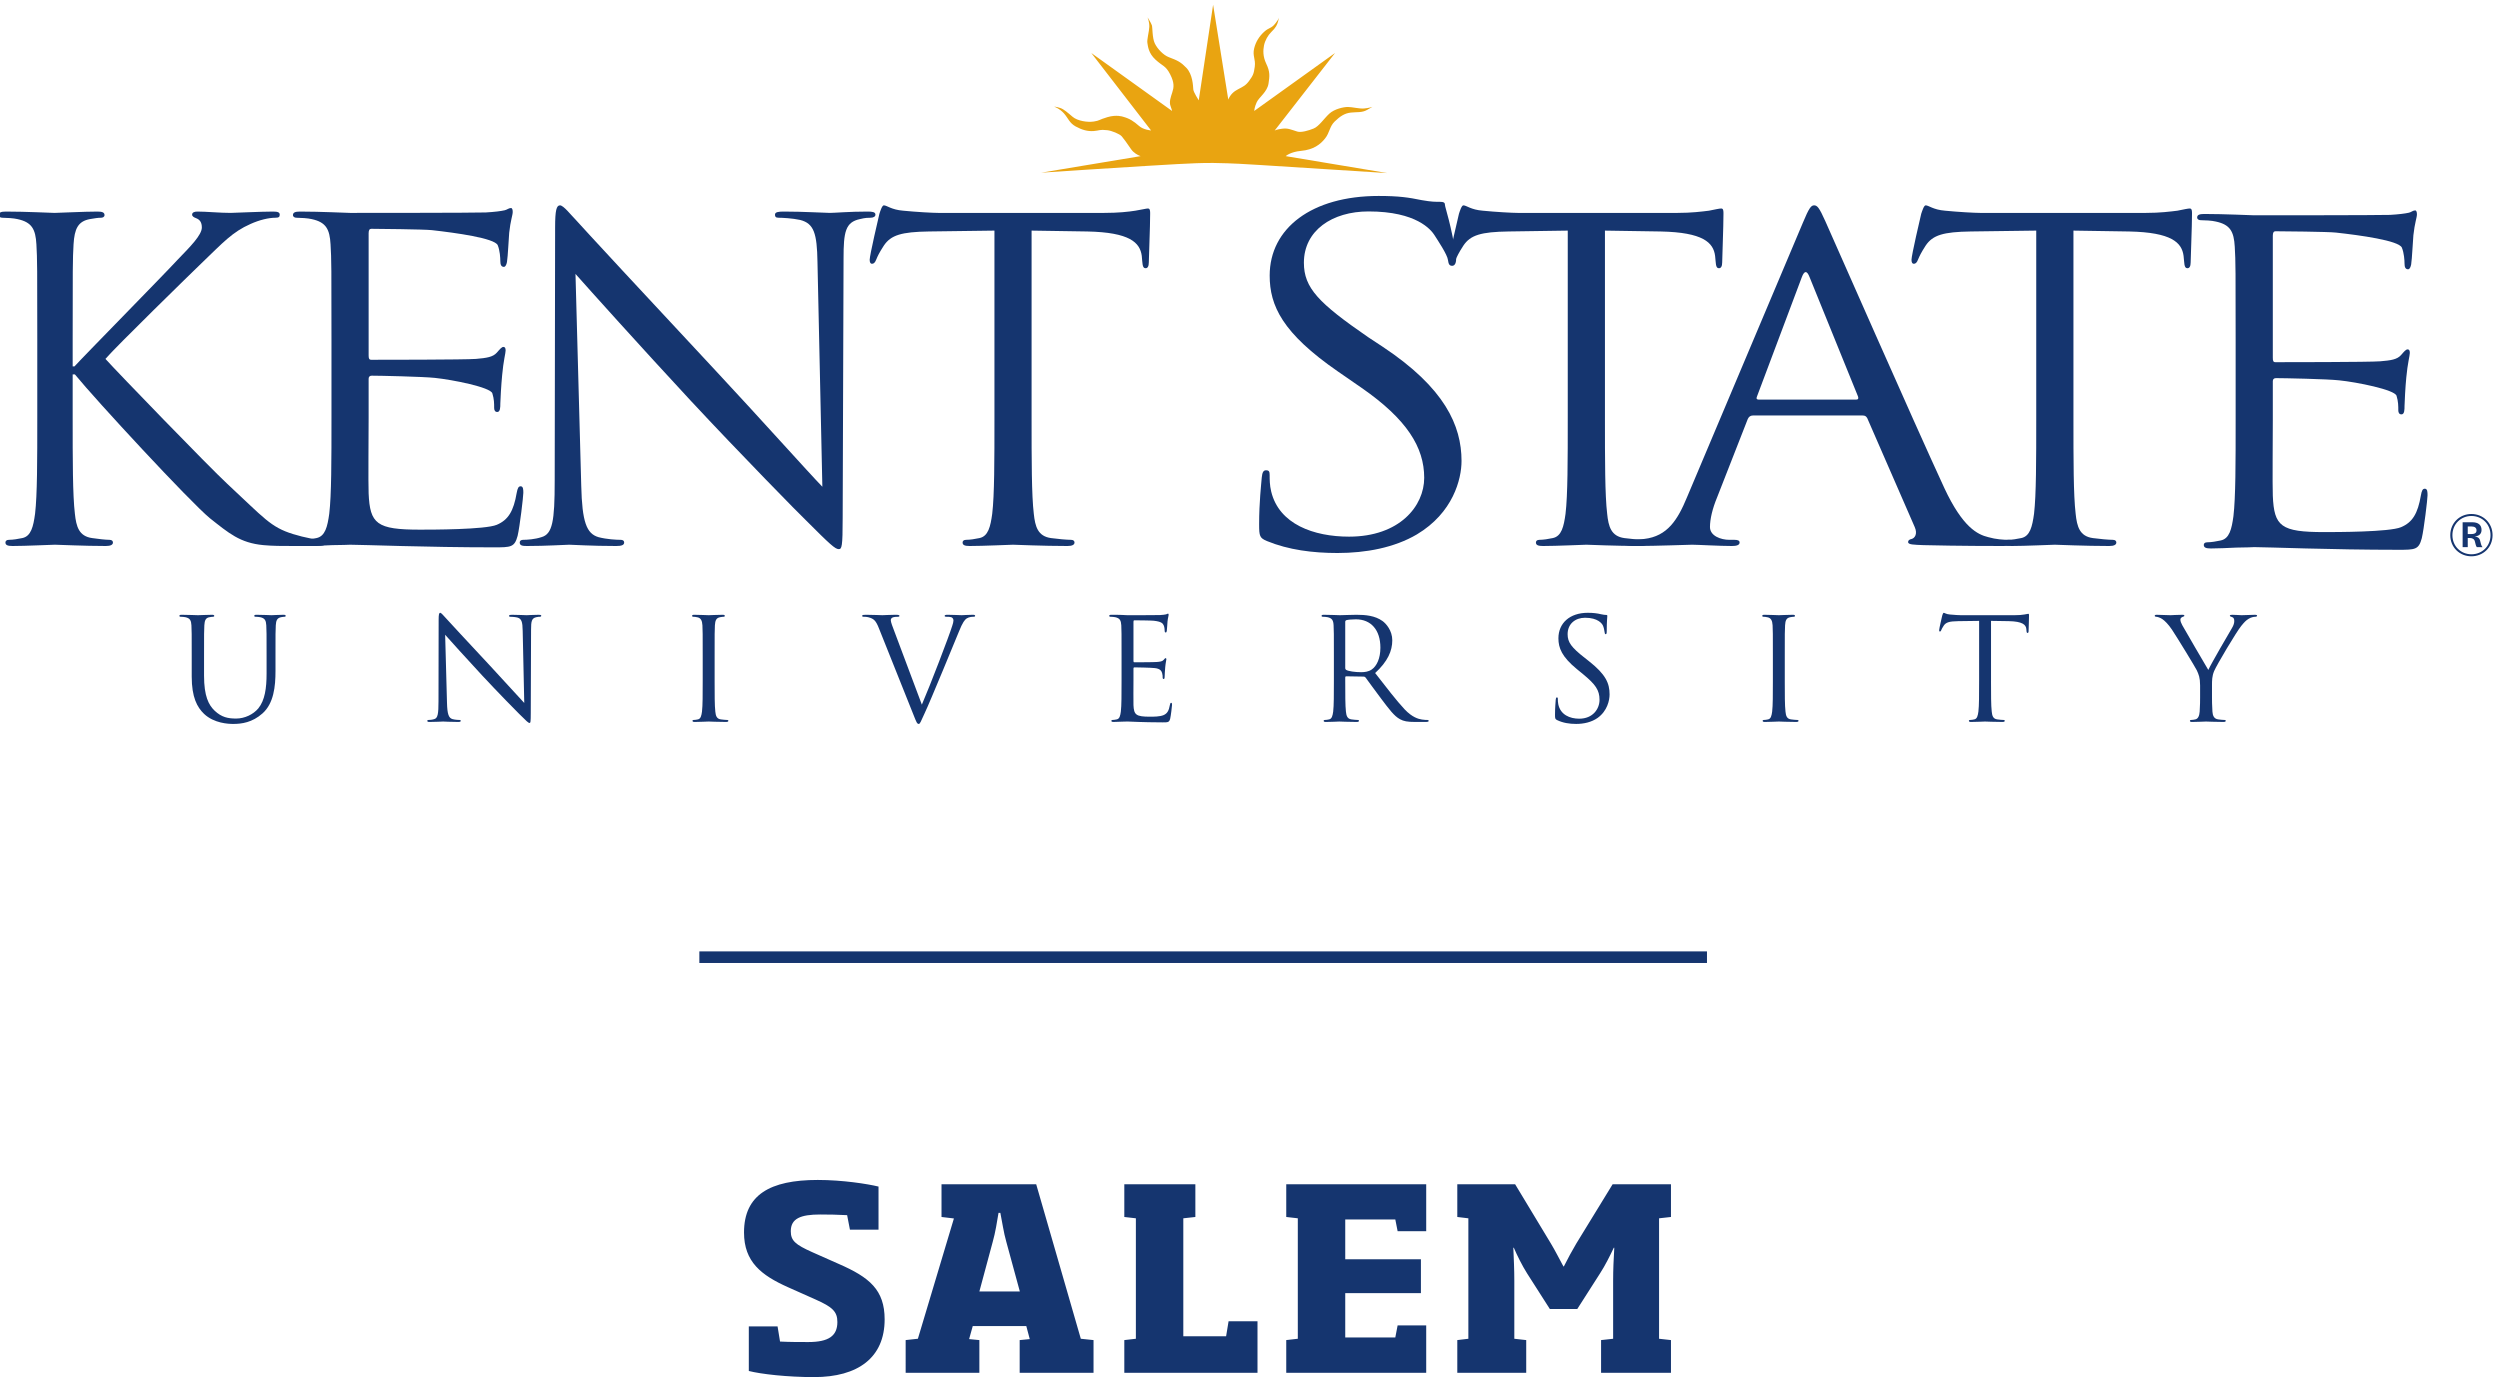 <?xml version="1.0" encoding="UTF-8" standalone="no"?>
<!-- Created with Inkscape (http://www.inkscape.org/) -->

<svg
   version="1.1"
   id="svg1"
   width="236.347"
   height="130.189"
   viewBox="0 0 236.347 130.189"
   xmlns="http://www.w3.org/2000/svg"
   xmlns:svg="http://www.w3.org/2000/svg">
  <defs
     id="defs1" />
  <g
     id="g1"
     transform="translate(-44.914,-46.768)">
    <g
       id="group-R5">
      <path
         id="path2"
         d="M 1551.05,668.422 H 834.813 v 8.238 h 716.237 v -8.238"
         style="fill:#15356f;fill-opacity:1;fill-rule:nonzero;stroke:none"
         transform="matrix(0.133,0,0,-0.133,0,226.707)" />
      <path
         id="path3"
         d="m 1251.62,1241.94 c 0,0 3.11,3.01 10.88,3.74 8.9,0.82 13.75,4.62 17.05,8.78 3.32,4.12 3.18,8.54 6.86,12.09 3.73,3.59 6.97,5.86 11.46,6.35 4.55,0.49 8.03,-0.17 11.62,1.93 3.62,2.1 3.74,2.13 3.74,2.13 0,0 -2.62,-0.89 -5.96,-1.15 -3.31,-0.29 -8.41,1.08 -11.47,1.08 -3.04,0 -9.53,-1.37 -13.26,-4.81 -3.73,-3.47 -7.34,-9.01 -11.08,-10.51 -3.73,-1.51 -8.9,-2.99 -11.59,-2.17 -4.78,1.48 -6.65,2.56 -10.81,2.03 -4.13,-0.55 -5.3,-1.28 -5.3,-1.28 l 42.91,55.1 -57.43,-41.18 c 0,0 0.07,2.56 1.74,6.16 1.64,3.58 7.54,7.35 8.41,13.34 0.77,5.11 1.2,8.28 -1.66,14.15 -2.46,5.21 -2.19,9.56 -1.58,12.8 0.7,3.67 2.98,7.48 5.04,9.47 3.56,3.4 4.37,5.41 5.05,7.97 l 0.64,2.48 c 0,0 -0.14,-1.05 -2.77,-4.35 -2.82,-3.54 -4.44,-2.63 -7.9,-5.84 -3.46,-3.17 -5.92,-7.1 -7.03,-11.72 -1.31,-5.4 1.15,-7.5 0.43,-13.01 -0.72,-5.18 -1.21,-6.22 -4.03,-10.09 -2.43,-3.31 -4.2,-4.03 -7.87,-5.96 -2.91,-1.5 -5.37,-3.57 -6.94,-7.3 l -10.78,67.37 -10.21,-67.93 c 0,0 -3.74,5.8 -3.87,7.73 -0.2,2.5 -0.36,10.65 -4.98,15.43 -3.87,4 -6.03,5.11 -12.45,7.53 -3.76,1.41 -8.09,5.87 -9.95,9.8 -1.87,3.96 -1.52,11.2 -2.07,12.87 -0.55,1.67 -3.04,5.6 -3.04,5.6 0,0 1.37,-3.4 1.23,-6.71 -0.12,-3.31 -1.8,-9.11 -1.37,-11.47 0.43,-2.36 0.69,-7.21 5.8,-11.89 5.11,-4.71 7.21,-4.16 10.38,-10.39 3.18,-6.22 2.63,-9.39 1.51,-12.84 -1.11,-3.46 -2.36,-6.77 -1.24,-9.69 1.11,-2.88 1.07,-3.51 1.07,-3.51 l -57.38,41.18 42.49,-55.06 c 0,0 -5.48,0.49 -8.43,3.11 -4.09,3.57 -6.85,5.38 -11.62,6.68 0,0 -4.49,1.61 -10.98,-0.32 -6.52,-1.94 -5.27,-2.43 -9.68,-3.11 -4.44,-0.7 -11.54,0.39 -15.01,3.3 -3.44,2.92 -6.29,5.47 -8.78,6.29 -2.49,0.82 -4.5,1.04 -4.5,1.04 0,0 4.01,-1.4 7.05,-4.84 3.11,-3.54 3.87,-6.81 8.29,-9.27 4.64,-2.55 8.59,-3.57 12.74,-3.3 4.13,0.29 4.26,1.27 9.8,0.61 2.98,-0.32 8.76,-2.61 10.25,-4.36 3.89,-4.64 6.29,-9.17 8.16,-10.9 2.35,-2.23 5.24,-3.18 5.24,-3.18 l -70.67,-11.76 c 0,0 66.73,4.42 75.45,4.85 8.71,0.4 32.56,2.26 47.07,2.06 14.51,-0.23 23.23,-0.85 32.95,-1.44 9.77,-0.62 90.63,-5.76 90.63,-5.76 l -72.25,12.05"
         style="fill:#e9a411;fill-opacity:1;fill-rule:nonzero;stroke:none"
         transform="matrix(0.133,0,0,-0.133,0,226.707)" />
      <path
         id="path4"
         d="m 364.199,1111.34 c 0,49.07 0,57.88 -0.625,67.94 -0.613,10.67 -3.144,15.72 -13.515,17.92 -2.539,0.62 -7.871,0.95 -10.684,0.95 -1.277,0 -2.52,0.62 -2.52,1.86 0,1.9 1.563,2.53 5.04,2.53 14.152,0 32.695,-0.95 34.589,-0.95 2.813,0 21.067,0.95 30.489,0.95 3.457,0 5.019,-0.63 5.019,-2.53 0,-1.24 -1.25,-1.86 -2.488,-1.86 -2.219,0 -4.094,-0.33 -7.863,-0.95 -8.516,-1.57 -11.004,-6.91 -11.661,-17.92 -0.625,-10.06 -0.625,-18.87 -0.625,-67.94 v -18.87 h 1.282 c 5.34,6 62.234,63.85 73.562,76.09 8.821,9.14 16.973,17.3 16.973,22.67 0,3.77 -1.563,5.64 -4.063,6.59 -1.562,0.62 -2.851,1.28 -2.851,2.52 0,1.57 1.582,2.2 3.769,2.2 6.289,0 16.055,-0.95 23.594,-0.95 1.563,0 22.344,0.95 30.195,0.95 3.477,0 4.715,-0.63 4.715,-2.2 0,-1.57 -0.613,-2.19 -3.14,-2.19 -4.719,0 -11.34,-1.58 -17.621,-4.43 -12.879,-5.63 -19.793,-13.49 -33.934,-27.02 -7.871,-7.57 -62.598,-61.02 -69.191,-68.89 8.156,-9.1 73.578,-76.72 86.476,-88.67 26.406,-24.542 30.828,-30.863 46.856,-35.839 8.476,-2.653 17.285,-4.09 19.484,-4.09 2.195,0 4.09,-0.629 4.09,-1.902 0,-1.579 -1.563,-2.493 -6.914,-2.493 h -16.043 c -8.813,0 -14.778,0 -21.692,0.622 -16.672,1.578 -24.531,8.492 -38.054,19.16 -14.153,11.664 -80.813,83.672 -95.918,102.202 h -1.575 v -30.79 c 0,-30.2 0,-55.03 1.575,-68.264 0.957,-9.109 2.847,-16.016 12.293,-17.301 4.375,-0.617 9.422,-1.234 12.246,-1.234 1.894,0 2.519,-0.957 2.519,-1.902 0,-1.579 -1.57,-2.493 -5.05,-2.493 -15.387,0 -33.641,0.914 -36.161,0.914 -2.519,0 -20.73,-0.914 -30.175,-0.914 -3.457,0 -5.039,0.622 -5.039,2.493 0,0.945 0.625,1.902 2.531,1.902 2.82,0 6.57,0.617 9.422,1.234 6.297,1.285 7.871,8.192 9.113,17.301 1.57,13.234 1.57,38.064 1.57,68.264 v 55.33"
         style="fill:#15356f;fill-opacity:1;fill-rule:nonzero;stroke:none"
         transform="matrix(0.133,0,0,-0.133,0,226.707)" />
      <path
         id="path5"
         d="m 750.859,1007.57 c 0.625,-25.785 3.77,-33.972 12.254,-36.465 5.969,-1.57 12.91,-1.894 15.715,-1.894 1.582,0 2.539,-0.629 2.539,-1.902 0,-1.871 -1.914,-2.493 -5.676,-2.493 -17.918,0 -30.496,0.914 -33.347,0.914 -2.813,0 -16.016,-0.914 -30.164,-0.914 -3.149,0 -5.051,0.297 -5.051,2.493 0,1.273 0.957,1.902 2.527,1.902 2.524,0 8.196,0.324 12.903,1.894 7.871,2.196 9.433,11.305 9.433,39.935 l 0.293,180.19 c 0,12.25 0.957,15.73 3.477,15.73 2.519,0 7.859,-6.95 11.008,-10.09 4.714,-5.34 51.558,-55.95 100.007,-107.84 31.114,-33.34 65.379,-71.7 75.469,-82.09 l -3.469,159.76 c -0.332,20.44 -2.527,27.35 -12.254,29.87 -5.664,1.25 -12.91,1.58 -15.429,1.58 -2.188,0 -2.52,0.95 -2.52,2.19 0,1.91 2.52,2.2 6.289,2.2 14.153,0 29.258,-0.95 32.715,-0.95 3.457,0 13.828,0.95 26.738,0.95 3.438,0 5.664,-0.29 5.664,-2.2 0,-1.24 -1.269,-2.19 -3.476,-2.19 -1.563,0 -3.762,0 -7.52,-0.95 -10.39,-2.2 -11.671,-9.11 -11.671,-27.98 l -0.625,-184.29 c 0,-20.766 -0.614,-22.34 -2.801,-22.34 -2.539,0 -6.309,3.473 -22.969,20.152 -3.477,3.141 -48.75,49.358 -82.09,85.198 -36.465,39.31 -72.012,78.94 -82.058,90.27 l 4.089,-150.64"
         style="fill:#15356f;fill-opacity:1;fill-rule:nonzero;stroke:none"
         transform="matrix(0.133,0,0,-0.133,0,226.707)" />
      <path
         id="path6"
         d="m 1070.97,1056.01 c 0,-30.2 0,-55.03 1.57,-68.264 0.96,-9.109 2.85,-16.016 12.28,-17.301 4.39,-0.617 11.3,-1.234 14.15,-1.234 1.87,0 2.51,-0.957 2.51,-1.902 0,-1.579 -1.56,-2.493 -5.03,-2.493 -17.3,0 -37.11,0.914 -38.69,0.914 -1.57,0 -21.39,-0.914 -30.83,-0.914 -3.43,0 -5,0.622 -5,2.493 0,0.945 0.63,1.902 2.52,1.902 2.82,0 6.59,0.617 9.44,1.234 6.29,1.285 7.86,8.192 9.1,17.301 1.58,13.234 1.58,38.064 1.58,68.264 v 133 l -46.562,-0.62 c -19.485,-0.3 -27.051,-2.53 -32.07,-10.06 -3.458,-5.34 -4.415,-7.54 -5.333,-9.77 -0.957,-2.48 -1.894,-3.14 -3.144,-3.14 -0.957,0 -1.582,0.95 -1.582,2.85 0,3.14 6.309,30.17 6.914,32.69 0.625,1.9 1.875,6 3.145,6 2.207,0 5.351,-3.15 13.828,-3.8 9.14,-0.91 21.094,-1.57 24.864,-1.57 h 117.93 c 20.11,0 28.59,3.14 31.11,3.14 1.58,0 1.58,-1.87 1.58,-3.77 0,-9.43 -0.95,-31.11 -0.95,-34.59 0,-2.82 -0.92,-4.09 -2.19,-4.09 -1.58,0 -2.2,0.95 -2.53,5.37 l -0.29,3.44 c -1.28,9.43 -8.49,16.67 -38.68,17.3 l -39.64,0.62 v -133"
         style="fill:#15356f;fill-opacity:1;fill-rule:nonzero;stroke:none"
         transform="matrix(0.133,0,0,-0.133,0,226.707)" />
      <path
         id="path7"
         d="m 1478.52,1056.01 c 0,-30.2 0,-55.03 1.58,-68.264 0.92,-9.109 2.81,-16.016 12.24,-17.301 4.4,-0.617 11.33,-1.234 14.16,-1.234 1.9,0 2.52,-0.957 2.52,-1.902 0,-1.579 -1.58,-2.493 -5.04,-2.493 -17.3,0 -37.12,0.914 -38.69,0.914 -1.57,0 -21.36,-0.914 -30.8,-0.914 -3.45,0 -5.03,0.622 -5.03,2.493 0,0.945 0.62,1.902 2.51,1.902 2.82,0 6.59,0.617 9.44,1.234 6.29,1.285 7.86,8.192 9.1,17.301 1.58,13.234 1.58,38.064 1.58,68.264 v 133 l -42.13,-0.62 c -19.48,-0.3 -27.06,-2.53 -32.07,-10.06 -3.47,-5.34 -4.41,-7.54 -5.37,-9.77 -0.92,-2.48 -1.87,-3.14 -3.14,-3.14 -0.92,0 -1.58,0.95 -1.58,2.85 0,3.14 6.29,30.17 6.95,32.69 0.62,1.9 1.87,6 3.14,6 2.2,0 5.35,-3.15 13.83,-3.8 9.1,-0.91 21.06,-1.57 24.82,-1.57 h 113.55 c 10.06,0 17.29,0.95 22.33,1.57 4.72,0.95 7.53,1.57 8.79,1.57 1.56,0 1.56,-1.87 1.56,-3.77 0,-9.43 -0.91,-31.11 -0.91,-34.59 0,-2.82 -0.95,-4.09 -2.19,-4.09 -1.6,0 -2.23,0.95 -2.53,5.37 l -0.32,3.44 c -1.25,9.43 -8.49,16.67 -38.69,17.3 l -39.61,0.62 v -133"
         style="fill:#15356f;fill-opacity:1;fill-rule:nonzero;stroke:none"
         transform="matrix(0.133,0,0,-0.133,0,226.707)" />
      <path
         id="path8"
         d="m 1811.54,1056.01 c 0,-30.2 0,-55.03 1.57,-68.264 0.94,-9.109 2.81,-16.016 12.24,-17.301 4.43,-0.617 11.35,-1.234 14.14,-1.234 1.92,0 2.54,-0.957 2.54,-1.902 0,-1.579 -1.58,-2.493 -5.05,-2.493 -17.29,0 -37.08,0.914 -38.65,0.914 -1.57,0 -21.39,-0.914 -30.82,-0.914 -3.49,0 -5.05,0.622 -5.05,2.493 0,0.945 0.63,1.902 2.52,1.902 2.81,0 6.62,0.617 9.43,1.234 6.29,1.285 7.87,8.192 9.13,17.301 1.56,13.234 1.56,38.064 1.56,68.264 v 133 l -46.52,-0.62 c -19.52,-0.3 -27.06,-2.53 -32.1,-10.06 -3.43,-5.34 -4.39,-7.54 -5.34,-9.77 -0.94,-2.48 -1.86,-3.14 -3.14,-3.14 -0.95,0 -1.57,0.95 -1.57,2.85 0,3.14 6.28,30.17 6.91,32.69 0.65,1.9 1.89,6 3.14,6 2.23,0 5.37,-3.15 13.85,-3.8 9.11,-0.91 21.08,-1.57 24.85,-1.57 h 117.92 c 10.04,0 17.29,0.95 22.33,1.57 4.72,0.95 7.54,1.57 8.81,1.57 1.58,0 1.58,-1.87 1.58,-3.77 0,-9.43 -0.96,-31.11 -0.96,-34.59 0,-2.82 -0.94,-4.09 -2.18,-4.09 -1.58,0 -2.23,0.95 -2.53,5.37 l -0.33,3.44 c -1.25,9.43 -8.49,16.67 -38.69,17.3 l -39.59,0.62 v -133"
         style="fill:#15356f;fill-opacity:1;fill-rule:nonzero;stroke:none"
         transform="matrix(0.133,0,0,-0.133,0,226.707)" />
      <path
         id="path9"
         d="m 573.32,1111.34 c 0,49.07 0,57.88 -0.664,67.94 -0.605,10.67 -3.136,15.72 -13.476,17.92 -2.539,0.62 -7.871,0.95 -10.723,0.95 -1.238,0 -2.519,0.62 -2.519,1.86 0,1.9 1.574,2.53 5.039,2.53 14.16,0 33.984,-0.95 35.546,-0.95 2.188,0 89.231,0 96.438,0.32 5.992,0.34 11.043,0.95 13.523,1.57 1.582,0.33 2.852,1.58 4.422,1.58 0.918,0 1.242,-1.25 1.242,-2.81 0,-2.24 -1.574,-6 -2.507,-14.82 -0.305,-3.11 -0.918,-16.96 -1.575,-20.73 -0.293,-1.57 -0.957,-3.47 -2.207,-3.47 -1.855,0 -2.519,1.57 -2.519,4.09 0,2.2 -0.293,7.57 -1.856,11.33 -2.238,5.01 -29.824,8.78 -46.789,10.69 -5.332,0.61 -39.629,0.95 -43.074,0.95 -1.269,0 -1.894,-0.95 -1.894,-3.15 v -86.8 c 0,-2.2 0.324,-3.15 1.894,-3.15 4.063,0 67.188,0 74.426,0.62 7.566,0.66 11.961,1.28 14.773,4.42 2.227,2.53 3.477,4.1 4.727,4.1 0.937,0 1.562,-0.65 1.562,-2.52 0,-1.9 -1.562,-7.24 -2.48,-17.63 -0.625,-6.29 -1.289,-17.91 -1.289,-20.11 0,-2.52 0,-5.99 -2.188,-5.99 -1.574,0 -2.199,1.28 -2.199,2.85 0,3.14 0,6.29 -1.277,10.38 -1.25,4.39 -28.535,9.73 -40.781,11 -8.477,0.92 -39.629,1.58 -44.981,1.58 -1.562,0 -2.187,-0.95 -2.187,-2.23 v -27.65 c 0,-10.71 -0.332,-47.16 0,-53.78 0.949,-21.691 5.664,-25.789 36.484,-25.789 8.164,0 46.457,0 54.609,3.45 8.184,3.464 11.953,9.75 14.153,22.669 0.652,3.43 1.277,4.71 2.847,4.71 1.868,0 1.868,-2.52 1.868,-4.71 0,-2.53 -2.493,-23.923 -4.063,-30.533 -2.195,-8.164 -4.719,-8.164 -16.992,-8.164 -47.461,0 -93.008,1.867 -102.11,1.867 -0.625,0 -5.996,-0.292 -12.578,-0.292 -6.289,-0.325 -13.535,-0.622 -18.254,-0.622 -3.464,0 -5.046,0.622 -5.046,2.493 0,0.945 0.664,1.902 2.539,1.902 2.851,0 6.601,0.617 9.421,1.234 6.301,1.285 7.864,8.192 9.133,17.301 1.582,13.234 1.582,38.064 1.582,68.264 v 55.33"
         style="fill:#15356f;fill-opacity:1;fill-rule:nonzero;stroke:none"
         transform="matrix(0.133,0,0,-0.133,0,226.707)" />
      <path
         id="path10"
         d="m 1926.84,1109.64 c 0,49.04 0,57.84 -0.63,67.9 -0.62,10.71 -3.14,15.73 -13.52,17.92 -2.53,0.66 -7.87,0.95 -10.68,0.95 -1.29,0 -2.53,0.62 -2.53,1.9 0,1.87 1.57,2.52 5.05,2.52 14.15,0 33.94,-0.94 35.51,-0.94 2.2,0 89.23,0 96.46,0.29 5.96,0.33 11,0.95 13.54,1.57 1.56,0.32 2.81,1.61 4.38,1.61 0.95,0 1.28,-1.29 1.28,-2.85 0,-2.2 -1.57,-5.97 -2.52,-14.78 -0.33,-3.14 -0.95,-16.97 -1.58,-20.76 -0.32,-1.58 -0.94,-3.45 -2.19,-3.45 -1.91,0 -2.52,1.58 -2.52,4.07 0,2.23 -0.33,7.56 -1.9,11.33 -2.2,5.04 -29.78,8.81 -46.78,10.68 -5.34,0.65 -39.6,0.95 -43.07,0.95 -1.24,0 -1.88,-0.95 -1.88,-3.15 v -86.76 c 0,-2.24 0.3,-3.16 1.88,-3.16 4.09,0 67.2,0 74.45,0.63 7.54,0.62 11.95,1.24 14.78,4.39 2.19,2.52 3.47,4.09 4.71,4.09 0.96,0 1.58,-0.62 1.58,-2.52 0,-1.87 -1.58,-7.24 -2.53,-17.59 -0.63,-6.29 -1.24,-17.95 -1.24,-20.14 0,-2.53 0,-5.96 -2.18,-5.96 -1.58,0 -2.25,1.24 -2.25,2.81 0,3.15 0,6.29 -1.24,10.38 -1.24,4.39 -28.52,9.76 -40.77,11.01 -8.53,0.95 -39.65,1.57 -44.98,1.57 -1.57,0 -2.21,-0.95 -2.21,-2.19 v -27.69 c 0,-10.67 -0.32,-47.16 0,-53.78 0.93,-21.681 5.65,-25.775 36.47,-25.775 8.18,0 46.44,0 54.64,3.473 8.19,3.429 11.95,9.718 14.15,22.632 0.62,3.47 1.25,4.72 2.81,4.72 1.91,0 1.91,-2.53 1.91,-4.72 0,-2.519 -2.52,-23.914 -4.1,-30.5 -2.19,-8.187 -4.72,-8.187 -16.97,-8.187 -47.49,0 -93,1.902 -102.13,1.902 -0.63,0 -5.96,-0.332 -12.58,-0.332 -6.29,-0.293 -13.5,-0.625 -18.21,-0.625 -3.49,0 -5.05,0.625 -5.05,2.524 0,0.949 0.62,1.867 2.52,1.867 2.81,0 6.59,0.66 9.44,1.285 6.28,1.246 7.86,8.152 9.11,17.301 1.57,13.191 1.57,38.025 1.57,68.215 v 55.37"
         style="fill:#15356f;fill-opacity:1;fill-rule:nonzero;stroke:none"
         transform="matrix(0.133,0,0,-0.133,0,226.707)" />
      <path
         id="path11"
         d="m 1238.32,968.316 c -5.24,2.2 -5.61,3.485 -5.61,11.965 0,15.719 1.48,28.299 1.88,33.309 0.35,3.47 1.11,5.05 2.97,5.05 2.26,0 2.63,-0.96 2.63,-3.47 0,-2.82 0,-7.24 1.1,-11.64 5.6,-23.249 30.27,-32.061 55.34,-32.061 35.87,0 53.42,21.683 53.42,41.831 0,21.68 -12.29,41.54 -44.42,63.88 l -16.83,11.63 c -39.61,27.35 -48.59,46.84 -48.59,68.23 0,33.67 29.92,56.6 77.38,56.6 14.58,0 21.39,-1.08 30.73,-2.98 7.11,-1.25 9.73,-1.18 12.72,-1.18 3,0 3.75,-0.62 3.75,-2.19 0,-1.58 4.82,-15.17 7.77,-36.07 0.72,-4.98 -0.72,-7.24 -2.6,-7.24 -2.25,0 -2.62,1.57 -3.01,4.09 -0.36,3.77 -7.53,14.45 -9.75,17.93 -2.28,3.43 -12.33,16.64 -46.72,16.64 -25.77,0 -45.95,-13.5 -45.95,-36.46 0,-17.95 10.45,-28.63 45.57,-52.85 l 10.47,-6.9 c 44.1,-29.25 56.01,-56.02 56.01,-81.17 0,-12.91 -5.99,-36.826 -31.78,-52.221 -16.04,-9.43 -36.23,-13.195 -56.4,-13.195 -17.58,0 -34.75,2.191 -50.08,8.472"
         style="fill:#15356f;fill-opacity:1;fill-rule:nonzero;stroke:none"
         transform="matrix(0.133,0,0,-0.133,0,226.707)" />
      <path
         id="path12"
         d="m 1536.83,999.414 c -6.52,-15.73 -13.74,-27.684 -30.46,-29.586 -2.91,-0.293 -7.99,-0.617 -10.55,-0.617 -1.8,0 -3.24,-0.629 -3.24,-1.902 0,-1.871 2.16,-2.493 6.87,-2.493 17.07,0 37.02,0.914 41.02,0.914 4,0 19.63,-0.914 28.3,-0.914 3.28,0 5.47,0.622 5.47,2.493 0,1.273 -1.11,1.902 -3.63,1.902 h -3.64 c -6.16,0 -13.79,2.816 -13.79,9.102 0,5.675 1.8,13.234 5.08,21.101 l 21.78,55.646 c 0.72,1.57 1.84,2.53 3.63,2.53 h 78.03 c 1.8,0 2.52,-0.63 3.28,-1.9 l 33.73,-77.377 c 2.21,-5.012 0,-7.868 -2.15,-8.485 -1.48,-0.293 -2.56,-0.949 -2.56,-2.191 0,-1.907 4,-1.907 10.91,-2.199 25.02,-0.622 51.53,-0.622 56.97,-0.622 3.99,0 7.26,0.622 7.26,2.493 0,1.57 -1.44,1.902 -3.63,1.902 -3.63,0 -9.07,0.324 -14.51,1.894 -7.64,1.872 -18.15,6.918 -31.22,34.885 -22.14,47.79 -79.14,177.67 -84.58,189.64 -4.35,9.76 -5.8,11.33 -7.99,11.33 -2.16,0 -3.64,-1.9 -7.96,-12.29 z m 50.85,69.476 c -1.09,0 -1.84,0.63 -1.09,2.19 l 31.91,84.91 c 1.82,4.72 3.63,4.72 5.46,0 l 34.46,-84.91 c 0.37,-1.24 0.37,-2.19 -1.44,-2.19 h -69.3"
         style="fill:#15356f;fill-opacity:1;fill-rule:evenodd;stroke:none"
         transform="matrix(0.133,0,0,-0.133,0,226.707)" />
      <path
         id="path13"
         d="m 473.977,886.707 c 0,15.719 0,18.539 -0.207,21.762 -0.196,3.429 -0.997,5.039 -4.329,5.75 -0.808,0.195 -2.515,0.297 -3.425,0.297 -0.403,0 -0.801,0.203 -0.801,0.605 0,0.606 0.5,0.805 1.601,0.805 4.539,0 10.684,-0.301 11.59,-0.301 0.91,0 6.953,0.301 9.973,0.301 1.113,0 1.621,-0.199 1.621,-0.805 0,-0.402 -0.41,-0.605 -0.801,-0.605 -0.715,0 -1.316,-0.102 -2.519,-0.297 -2.735,-0.406 -3.535,-2.223 -3.731,-5.75 -0.207,-3.223 -0.207,-6.043 -0.207,-21.762 v -14.105 c 0,-14.512 3.227,-20.762 7.563,-24.895 4.929,-4.633 9.461,-5.539 15.215,-5.539 6.14,0 12.195,2.922 15.82,7.254 4.637,5.742 5.848,14.312 5.848,24.687 v 12.598 c 0,15.719 0,18.539 -0.215,21.762 -0.196,3.429 -0.996,5.039 -4.328,5.75 -0.809,0.195 -2.516,0.297 -3.426,0.297 -0.403,0 -0.801,0.203 -0.801,0.605 0,0.606 0.5,0.805 1.602,0.805 4.543,0 10.078,-0.301 10.683,-0.301 0.703,0 5.449,0.301 8.469,0.301 1.101,0 1.609,-0.199 1.609,-0.805 0,-0.402 -0.398,-0.605 -0.801,-0.605 -0.703,0 -1.308,-0.102 -2.519,-0.297 -2.727,-0.614 -3.535,-2.223 -3.731,-5.75 -0.207,-3.223 -0.207,-6.043 -0.207,-21.762 v -10.785 c 0,-10.879 -1.199,-22.977 -9.265,-30.129 -7.254,-6.449 -14.817,-7.453 -20.762,-7.453 -3.418,0 -13.594,0.402 -20.754,7.156 -4.929,4.731 -8.765,11.785 -8.765,26.492 v 14.719"
         style="fill:#15356f;fill-opacity:1;fill-rule:nonzero;stroke:none"
         transform="matrix(0.133,0,0,-0.133,0,226.707)" />
      <path
         id="path14"
         d="m 655.43,853.449 c 0.207,-8.258 1.211,-10.879 3.933,-11.683 1.914,-0.504 4.133,-0.606 5.039,-0.606 0.5,0 0.813,-0.199 0.813,-0.605 0,-0.606 -0.606,-0.805 -1.817,-0.805 -5.742,0 -9.777,0.301 -10.683,0.301 -0.906,0 -5.137,-0.301 -9.668,-0.301 -1.016,0 -1.621,0.102 -1.621,0.805 0,0.406 0.304,0.605 0.808,0.605 0.813,0 2.621,0.102 4.133,0.606 2.52,0.707 3.028,3.629 3.028,12.797 l 0.097,57.734 c 0,3.93 0.293,5.039 1.113,5.039 0.801,0 2.508,-2.215 3.516,-3.227 1.516,-1.711 16.524,-17.929 32.051,-34.554 9.973,-10.684 20.957,-22.981 24.18,-26.305 l -1.114,51.191 c -0.097,6.547 -0.8,8.766 -3.925,9.571 -1.817,0.402 -4.129,0.504 -4.942,0.504 -0.703,0 -0.801,0.3 -0.801,0.707 0,0.601 0.801,0.703 2.012,0.703 4.531,0 9.375,-0.301 10.488,-0.301 1.106,0 4.434,0.301 8.555,0.301 1.113,0 1.816,-0.102 1.816,-0.703 0,-0.407 -0.398,-0.707 -1.113,-0.707 -0.5,0 -1.211,0 -2.41,-0.297 -3.332,-0.711 -3.73,-2.926 -3.73,-8.973 l -0.208,-59.047 c 0,-6.648 -0.195,-7.152 -0.898,-7.152 -0.812,0 -2.012,1.105 -7.363,6.449 -1.106,1.008 -15.614,15.817 -26.289,27.305 -11.7,12.594 -23.086,25.293 -26.309,28.918 l 1.309,-48.27"
         style="fill:#15356f;fill-opacity:1;fill-rule:nonzero;stroke:none"
         transform="matrix(0.133,0,0,-0.133,0,226.707)" />
      <path
         id="path15"
         d="m 845.664,868.973 c 0,-9.672 0,-17.637 0.496,-21.871 0.305,-2.918 0.91,-5.137 3.938,-5.536 1.406,-0.207 3.625,-0.406 4.531,-0.406 0.605,0 0.801,-0.305 0.801,-0.605 0,-0.504 -0.496,-0.805 -1.602,-0.805 -5.547,0 -11.894,0.301 -12.402,0.301 -0.508,0 -6.856,-0.301 -9.871,-0.301 -1.106,0 -1.614,0.199 -1.614,0.805 0,0.3 0.196,0.605 0.801,0.605 0.918,0 2.117,0.199 3.028,0.406 2.011,0.399 2.519,2.618 2.918,5.536 0.507,4.234 0.507,12.199 0.507,21.871 v 17.734 c 0,15.719 0,18.539 -0.203,21.762 -0.195,3.429 -1.211,5.136 -3.418,5.64 -1.113,0.305 -2.422,0.407 -3.125,0.407 -0.41,0 -0.808,0.203 -0.808,0.605 0,0.606 0.496,0.805 1.609,0.805 3.32,0 9.668,-0.301 10.176,-0.301 0.508,0 6.855,0.301 9.883,0.301 1.101,0 1.601,-0.199 1.601,-0.805 0,-0.402 -0.39,-0.605 -0.801,-0.605 -0.703,0 -1.308,-0.102 -2.519,-0.297 -2.715,-0.508 -3.527,-2.223 -3.731,-5.75 -0.195,-3.223 -0.195,-6.043 -0.195,-21.762 v -17.734"
         style="fill:#15356f;fill-opacity:1;fill-rule:nonzero;stroke:none"
         transform="matrix(0.133,0,0,-0.133,0,226.707)" />
      <path
         id="path16"
         d="m 992.969,852.043 c 5.84,13.504 19.331,48.668 21.561,55.926 0.5,1.508 0.9,2.918 0.9,3.828 0,0.805 -0.29,1.808 -1.31,2.312 -1.21,0.407 -2.71,0.407 -3.83,0.407 -0.6,0 -1.11,0.097 -1.11,0.605 0,0.606 0.61,0.805 2.23,0.805 4.02,0 8.66,-0.301 9.87,-0.301 0.6,0 4.93,0.301 7.86,0.301 1.1,0 1.71,-0.199 1.71,-0.703 0,-0.504 -0.4,-0.707 -1.2,-0.707 -0.71,0 -2.93,0 -4.85,-1.211 -1.3,-0.907 -2.82,-2.617 -5.54,-9.473 -1.11,-2.816 -6.14,-14.906 -11.28,-27.305 -6.14,-14.707 -10.683,-25.593 -13,-30.527 -2.824,-6.051 -3.222,-7.66 -4.238,-7.66 -1.211,0 -1.711,1.41 -3.625,6.25 l -24.683,61.765 c -2.219,5.641 -3.723,6.747 -7.258,7.754 -1.504,0.407 -3.223,0.407 -3.828,0.407 -0.606,0 -0.801,0.3 -0.801,0.707 0,0.601 0.996,0.703 2.617,0.703 4.832,0 10.574,-0.301 11.785,-0.301 1.008,0 5.539,0.301 9.367,0.301 1.817,0 2.727,-0.199 2.727,-0.703 0,-0.504 -0.305,-0.707 -1.008,-0.707 -1.113,0 -2.922,-0.102 -3.828,-0.504 -1.113,-0.504 -1.309,-1.309 -1.309,-2.016 0,-1.308 1.211,-4.433 2.715,-8.359 l 19.356,-51.594"
         style="fill:#15356f;fill-opacity:1;fill-rule:nonzero;stroke:none"
         transform="matrix(0.133,0,0,-0.133,0,226.707)" />
      <path
         id="path17"
         d="m 1134.92,886.707 c 0,15.719 0,18.539 -0.19,21.762 -0.21,3.429 -1.02,5.039 -4.34,5.75 -0.8,0.195 -2.52,0.297 -3.43,0.297 -0.4,0 -0.81,0.203 -0.81,0.605 0,0.606 0.51,0.805 1.62,0.805 2.32,0 5.04,0 7.25,-0.102 l 4.14,-0.199 c 0.7,0 20.75,0 23.07,0.102 1.91,0.097 3.53,0.3 4.33,0.5 0.51,0.097 0.91,0.503 1.41,0.503 0.31,0 0.41,-0.406 0.41,-0.906 0,-0.703 -0.51,-1.914 -0.8,-4.738 -0.11,-1.004 -0.31,-5.438 -0.51,-6.645 -0.1,-0.503 -0.3,-1.113 -0.7,-1.113 -0.61,0 -0.81,0.504 -0.81,1.313 0,0.703 -0.11,2.418 -0.61,3.629 -0.7,1.613 -1.71,2.816 -7.16,3.425 -1.71,0.203 -12.69,0.301 -13.8,0.301 -0.4,0 -0.6,-0.301 -0.6,-1.008 v -27.812 c 0,-0.703 0.1,-1.004 0.6,-1.004 1.31,0 13.71,0 16.03,0.199 2.41,0.203 3.83,0.406 4.73,1.41 0.7,0.813 1.11,1.317 1.51,1.317 0.3,0 0.51,-0.207 0.51,-0.813 0,-0.605 -0.51,-2.32 -0.81,-5.64 -0.2,-2.016 -0.4,-5.747 -0.4,-6.45 0,-0.804 0,-1.914 -0.71,-1.914 -0.5,0 -0.71,0.403 -0.71,0.903 0,1.011 0,2.015 -0.39,3.332 -0.41,1.406 -1.32,3.121 -5.25,3.523 -2.72,0.305 -12.7,0.504 -14.41,0.504 -0.5,0 -0.7,-0.305 -0.7,-0.703 v -8.867 c 0,-3.426 -0.11,-15.118 0,-17.231 0.3,-6.953 1.81,-8.262 11.69,-8.262 2.62,0 7.05,0 9.67,1.11 2.61,1.105 3.82,3.117 4.53,7.25 0.21,1.105 0.41,1.512 0.92,1.512 0.6,0 0.6,-0.805 0.6,-1.512 0,-0.801 -0.81,-7.656 -1.31,-9.774 -0.71,-2.621 -1.52,-2.621 -5.45,-2.621 -7.56,0 -13.09,0.2 -17.03,0.305 -3.92,0.199 -6.35,0.301 -7.85,0.301 -0.2,0 -1.91,0 -4.03,-0.102 -2.02,0 -4.34,-0.199 -5.85,-0.199 -1.11,0 -1.6,0.199 -1.6,0.805 0,0.3 0.19,0.605 0.8,0.605 0.9,0 2.11,0.199 3.02,0.406 2.02,0.399 2.52,2.618 2.91,5.536 0.51,4.234 0.51,12.199 0.51,21.871 v 17.734"
         style="fill:#15356f;fill-opacity:1;fill-rule:nonzero;stroke:none"
         transform="matrix(0.133,0,0,-0.133,0,226.707)" />
      <path
         id="path18"
         d="m 1293.92,877.938 c 0,-0.504 0.2,-0.911 0.7,-1.211 1.51,-0.903 6.14,-1.606 10.58,-1.606 2.42,0 5.24,0.297 7.55,1.906 3.54,2.422 6.16,7.864 6.16,15.524 0,12.594 -6.66,20.152 -17.45,20.152 -3.01,0 -5.74,-0.305 -6.73,-0.605 -0.51,-0.2 -0.81,-0.606 -0.81,-1.211 z m -8.07,8.769 c 0,15.719 0,18.539 -0.21,21.762 -0.19,3.429 -0.99,5.039 -4.32,5.75 -0.8,0.195 -2.52,0.297 -3.43,0.297 -0.4,0 -0.8,0.203 -0.8,0.605 0,0.606 0.51,0.805 1.61,0.805 4.53,0 10.88,-0.301 11.38,-0.301 1.11,0 8.77,0.301 11.89,0.301 6.35,0 13.11,-0.606 18.44,-4.434 2.52,-1.812 6.95,-6.754 6.95,-13.707 0,-7.453 -3.12,-14.906 -12.18,-23.269 8.26,-10.582 15.11,-19.551 20.95,-25.797 5.45,-5.742 9.78,-6.856 12.3,-7.254 1.91,-0.305 3.33,-0.305 3.92,-0.305 0.51,0 0.91,-0.305 0.91,-0.605 0,-0.606 -0.6,-0.805 -2.42,-0.805 h -7.15 c -5.64,0 -8.16,0.504 -10.78,1.914 -4.34,2.316 -7.86,7.254 -13.6,14.813 -4.23,5.543 -8.98,12.289 -10.99,14.914 -0.4,0.398 -0.7,0.597 -1.31,0.597 l -12.39,0.207 c -0.5,0 -0.7,-0.304 -0.7,-0.804 v -2.418 c 0,-9.672 0,-17.637 0.49,-21.871 0.32,-2.918 0.92,-5.137 3.94,-5.536 1.42,-0.207 3.62,-0.406 4.54,-0.406 0.6,0 0.8,-0.305 0.8,-0.605 0,-0.504 -0.51,-0.805 -1.61,-0.805 -5.55,0 -11.89,0.301 -12.39,0.301 -0.11,0 -6.46,-0.301 -9.48,-0.301 -1.11,0 -1.62,0.199 -1.62,0.805 0,0.3 0.21,0.605 0.81,0.605 0.91,0 2.12,0.199 3.02,0.406 2.02,0.399 2.52,2.618 2.93,5.536 0.5,4.234 0.5,12.199 0.5,21.871 v 17.734"
         style="fill:#15356f;fill-opacity:1;fill-rule:nonzero;stroke:none"
         transform="matrix(0.133,0,0,-0.133,0,226.707)" />
      <path
         id="path19"
         d="m 1444.54,841.059 c -1.41,0.707 -1.51,1.109 -1.51,3.828 0,5.039 0.41,9.07 0.51,10.683 0.09,1.11 0.3,1.61 0.8,1.61 0.6,0 0.7,-0.301 0.7,-1.11 0,-0.906 0,-2.312 0.31,-3.722 1.51,-7.461 8.17,-10.282 14.9,-10.282 9.68,0 14.42,6.954 14.42,13.407 0,6.949 -2.92,10.976 -11.58,18.132 l -4.55,3.731 c -10.67,8.766 -13.09,15.012 -13.09,21.867 0,10.781 8.07,18.133 20.86,18.133 3.92,0 6.85,-0.398 9.37,-1.012 1.92,-0.398 2.72,-0.5 3.52,-0.5 0.81,0 1.01,-0.199 1.01,-0.703 0,-0.508 -0.41,-3.828 -0.41,-10.68 0,-1.617 -0.19,-2.32 -0.7,-2.32 -0.6,0 -0.7,0.504 -0.8,1.309 -0.1,1.211 -0.7,3.929 -1.31,5.039 -0.6,1.109 -3.33,5.344 -12.6,5.344 -6.95,0 -12.4,-4.336 -12.4,-11.692 0,-5.742 2.63,-9.367 12.31,-16.93 l 2.81,-2.214 c 11.89,-9.372 14.71,-15.618 14.71,-23.676 0,-4.137 -1.61,-11.793 -8.56,-16.731 -4.33,-3.019 -9.77,-4.23 -15.21,-4.23 -4.75,0 -9.38,0.707 -13.51,2.719"
         style="fill:#15356f;fill-opacity:1;fill-rule:nonzero;stroke:none"
         transform="matrix(0.133,0,0,-0.133,0,226.707)" />
      <path
         id="path20"
         d="m 1606.35,868.973 c 0,-9.672 0,-17.637 0.51,-21.871 0.3,-2.918 0.9,-5.137 3.92,-5.536 1.42,-0.207 3.63,-0.406 4.54,-0.406 0.61,0 0.81,-0.305 0.81,-0.605 0,-0.504 -0.5,-0.805 -1.62,-0.805 -5.54,0 -11.88,0.301 -12.38,0.301 -0.51,0 -6.86,-0.301 -9.88,-0.301 -1.12,0 -1.62,0.199 -1.62,0.805 0,0.3 0.21,0.605 0.82,0.605 0.89,0 2.1,0.199 3.01,0.406 2.02,0.399 2.52,2.618 2.92,5.536 0.51,4.234 0.51,12.199 0.51,21.871 v 17.734 c 0,15.719 0,18.539 -0.2,21.762 -0.21,3.429 -1.21,5.136 -3.43,5.64 -1.11,0.305 -2.41,0.407 -3.13,0.407 -0.39,0 -0.8,0.203 -0.8,0.605 0,0.606 0.51,0.805 1.61,0.805 3.33,0 9.68,-0.301 10.19,-0.301 0.5,0 6.84,0.301 9.86,0.301 1.12,0 1.62,-0.199 1.62,-0.805 0,-0.402 -0.41,-0.605 -0.81,-0.605 -0.7,0 -1.32,-0.102 -2.52,-0.297 -2.72,-0.508 -3.52,-2.223 -3.72,-5.75 -0.21,-3.223 -0.21,-6.043 -0.21,-21.762 v -17.734"
         style="fill:#15356f;fill-opacity:1;fill-rule:nonzero;stroke:none"
         transform="matrix(0.133,0,0,-0.133,0,226.707)" />
      <path
         id="path21"
         d="m 1752.95,868.973 c 0,-9.672 0,-17.637 0.51,-21.871 0.3,-2.918 0.9,-5.137 3.92,-5.536 1.41,-0.207 3.64,-0.406 4.53,-0.406 0.61,0 0.81,-0.305 0.81,-0.605 0,-0.504 -0.49,-0.805 -1.61,-0.805 -5.54,0 -11.89,0.301 -12.39,0.301 -0.5,0 -6.85,-0.301 -9.87,-0.301 -1.12,0 -1.62,0.199 -1.62,0.805 0,0.3 0.21,0.605 0.81,0.605 0.91,0 2.12,0.199 3.01,0.406 2.03,0.399 2.52,2.618 2.93,5.536 0.51,4.234 0.51,12.199 0.51,21.871 v 42.621 l -14.92,-0.199 c -6.25,-0.102 -8.66,-0.809 -10.27,-3.227 -1.12,-1.715 -1.41,-2.418 -1.72,-3.125 -0.29,-0.809 -0.61,-1.008 -1,-1.008 -0.31,0 -0.51,0.305 -0.51,0.91 0,1.004 2.02,9.668 2.21,10.477 0.21,0.605 0.61,1.914 1.02,1.914 0.7,0 1.72,-1.012 4.43,-1.211 2.92,-0.301 6.75,-0.5 7.96,-0.5 h 37.78 c 3.23,0 5.55,0.199 7.16,0.5 1.51,0.199 2.41,0.508 2.82,0.508 0.51,0 0.51,-0.606 0.51,-1.211 0,-3.024 -0.31,-9.977 -0.31,-11.082 0,-0.91 -0.29,-1.317 -0.7,-1.317 -0.51,0 -0.71,0.305 -0.81,1.715 l -0.09,1.11 c -0.32,3.023 -2.73,5.34 -12.41,5.547 l -12.69,0.199 v -42.621"
         style="fill:#15356f;fill-opacity:1;fill-rule:nonzero;stroke:none"
         transform="matrix(0.133,0,0,-0.133,0,226.707)" />
      <path
         id="path22"
         d="m 1901.56,865.848 c 0,5.441 -1,7.656 -2.32,10.582 -0.7,1.609 -14.2,23.777 -17.73,29.015 -2.52,3.735 -5.04,6.25 -6.85,7.457 -1.52,1.008 -3.43,1.614 -4.33,1.614 -0.51,0 -1.01,0.203 -1.01,0.707 0,0.402 0.41,0.703 1.31,0.703 1.91,0 9.47,-0.301 9.98,-0.301 0.7,0 4.53,0.301 8.46,0.301 1.11,0 1.31,-0.301 1.31,-0.703 0,-0.407 -0.6,-0.504 -1.51,-0.91 -0.8,-0.403 -1.31,-1.008 -1.31,-1.809 0,-1.211 0.51,-2.422 1.31,-3.938 1.61,-2.918 16.73,-28.914 18.53,-31.839 1.92,4.234 14.72,26.296 16.74,29.628 1.31,2.114 1.71,3.829 1.71,5.137 0,1.41 -0.4,2.52 -1.61,2.821 -0.92,0.3 -1.52,0.503 -1.52,1.007 0,0.407 0.6,0.606 1.62,0.606 2.61,0 5.84,-0.301 6.65,-0.301 0.6,0 7.86,0.301 9.77,0.301 0.7,0 1.31,-0.199 1.31,-0.606 0,-0.504 -0.51,-0.804 -1.31,-0.804 -1.11,0 -3.03,-0.407 -4.64,-1.414 -2.01,-1.204 -3.11,-2.414 -5.34,-5.133 -3.32,-4.031 -17.42,-27.711 -19.24,-32.047 -1.52,-3.629 -1.52,-6.75 -1.52,-10.074 v -8.668 c 0,-1.61 0,-5.844 0.31,-10.078 0.2,-2.918 1.12,-5.137 4.13,-5.536 1.42,-0.207 3.63,-0.406 4.53,-0.406 0.61,0 0.81,-0.305 0.81,-0.605 0,-0.504 -0.5,-0.805 -1.62,-0.805 -5.52,0 -11.88,0.301 -12.38,0.301 -0.51,0 -6.85,-0.301 -9.88,-0.301 -1.11,0 -1.6,0.199 -1.6,0.805 0,0.3 0.19,0.605 0.8,0.605 0.9,0 2.11,0.199 3.02,0.406 2.02,0.399 2.91,2.618 3.12,5.536 0.3,4.234 0.3,8.468 0.3,10.078 v 8.668"
         style="fill:#15356f;fill-opacity:1;fill-rule:nonzero;stroke:none"
         transform="matrix(0.133,0,0,-0.133,0,226.707)" />
      <path
         id="path23"
         d="m 2091.82,973.305 h 2.33 c 2.97,0 3.9,0.968 3.9,2.652 0,1.711 -1.23,2.731 -3.38,2.731 h -2.85 z m 6.47,-9.313 c -0.44,0.574 -0.69,1.071 -0.87,1.957 l -0.56,2.207 c -0.43,1.715 -1.92,2.36 -3.68,2.36 h -1.36 v -6.524 h -3.64 v 17.696 h 6.93 c 3.95,0 6.51,-1.711 6.51,-5.489 0,-2.949 -2.06,-4.414 -4.9,-4.558 1.86,-0.301 3.24,-0.84 3.83,-2.805 l 0.67,-2.637 c 0.24,-0.84 0.6,-1.633 1.08,-2.207 z m -3.84,-5.062 c 7.46,0 13.55,5.636 13.55,13.597 0,7.946 -6.09,13.629 -13.55,13.629 -7.45,0 -13.53,-5.683 -13.53,-13.629 0,-7.961 6.08,-13.597 13.53,-13.597 z m -0.04,28.64 c 8.29,0 15.05,-6.328 15.05,-15.043 0,-8.75 -6.76,-15.027 -15.05,-15.027 -8.28,0 -15.01,6.277 -15.01,15.027 0,8.715 6.73,15.043 15.01,15.043 v 0"
         style="fill:#15356f;fill-opacity:1;fill-rule:nonzero;stroke:none"
         transform="matrix(0.133,0,0,-0.133,0,226.707)" />
      <path
         id="path24"
         d="m 10.816,-3.786 c 0,-2.098 -1.078,-2.988 -3.258,-3.938 l -1.875,-0.832 C 4.476,-9.095 4.16,-9.376 4.16,-10.044 c 0,-0.902 0.703,-1.184 2.086,-1.184 0.574,0 1.301,0.012 1.91,0.047 l 0.199,1.031 h 2.027 v -3.059 c -0.773,-0.188 -2.555,-0.469 -4.312,-0.469 -3.387,0 -5.227,1.055 -5.227,3.727 0,2.086 1.23,3.035 3.117,3.879 l 1.945,0.867 c 1.219,0.539 1.559,0.867 1.559,1.605 0,0.984 -0.621,1.418 -2.062,1.418 -0.645,0 -1.312,0 -2.004,-0.035 L 3.222,-3.294 H 1.183 v 3.164 c 0.867,0.223 2.742,0.434 4.629,0.434 3.117,0 5.004,-1.383 5.004,-4.09 z m 6.718,3.785 V -2.321 l -0.727,-0.07 0.258,-0.926 h 3.797 l 0.246,0.926 -0.715,0.07 v 2.32 h 5.238 V -2.321 l -0.902,-0.094 -3.164,-10.957 h -6.715 v 2.32 l 0.879,0.105 -2.555,8.531 -0.867,0.094 V -9.140625e-4 Z M 20.405,-5.767 h -2.871 l 0.949,-3.527 c 0.188,-0.656 0.305,-1.43 0.41,-2.051 h 0.129 c 0.129,0.621 0.234,1.406 0.422,2.051 z M 37.26,-9.140625e-4 V -3.657 h -2.051 l -0.176,1.066 h -3.035 v -8.367 l 0.855,-0.094 v -2.32 h -5.039 v 2.32 l 0.82,0.094 v 8.543 l -0.82,0.094 v 2.32 z m 11.965,0 V -3.364 h -2.027 l -0.164,0.855 h -3.551 v -3.141 h 5.367 v -2.402 h -5.367 v -2.824 h 3.551 l 0.164,0.832 h 2.027 v -3.328 h -9.926 v 2.32 l 0.82,0.094 v 8.543 l -0.82,0.094 v 2.32 z m 7.093,0 V -2.321 l -0.844,-0.094 v -4.102 c 0,-0.773 -0.035,-1.582 -0.07,-2.355 h 0.035 c 0.234,0.551 0.598,1.277 0.938,1.816 l 1.617,2.531 h 1.945 l 1.617,-2.531 c 0.352,-0.539 0.703,-1.242 0.973,-1.816 h 0.035 c -0.047,0.773 -0.082,1.582 -0.082,2.355 v 4.102 l -0.855,0.094 v 2.32 h 4.957 V -2.321 l -0.844,-0.094 v -8.543 l 0.844,-0.094 v -2.32 H 62.446 l -2.578,4.207 c -0.293,0.492 -0.609,1.078 -0.879,1.617 h -0.035 c -0.293,-0.539 -0.586,-1.125 -0.891,-1.629 l -2.531,-4.195 h -4.102 v 2.32 l 0.785,0.094 v 8.543 l -0.785,0.094 v 2.32 z m 0,0"
         style="fill:#15356f;fill-opacity:1;fill-rule:nonzero;stroke:none"
         transform="matrix(1.333,0,0,1.333,114.129,176.552)" />
    </g>
  </g>
</svg>
